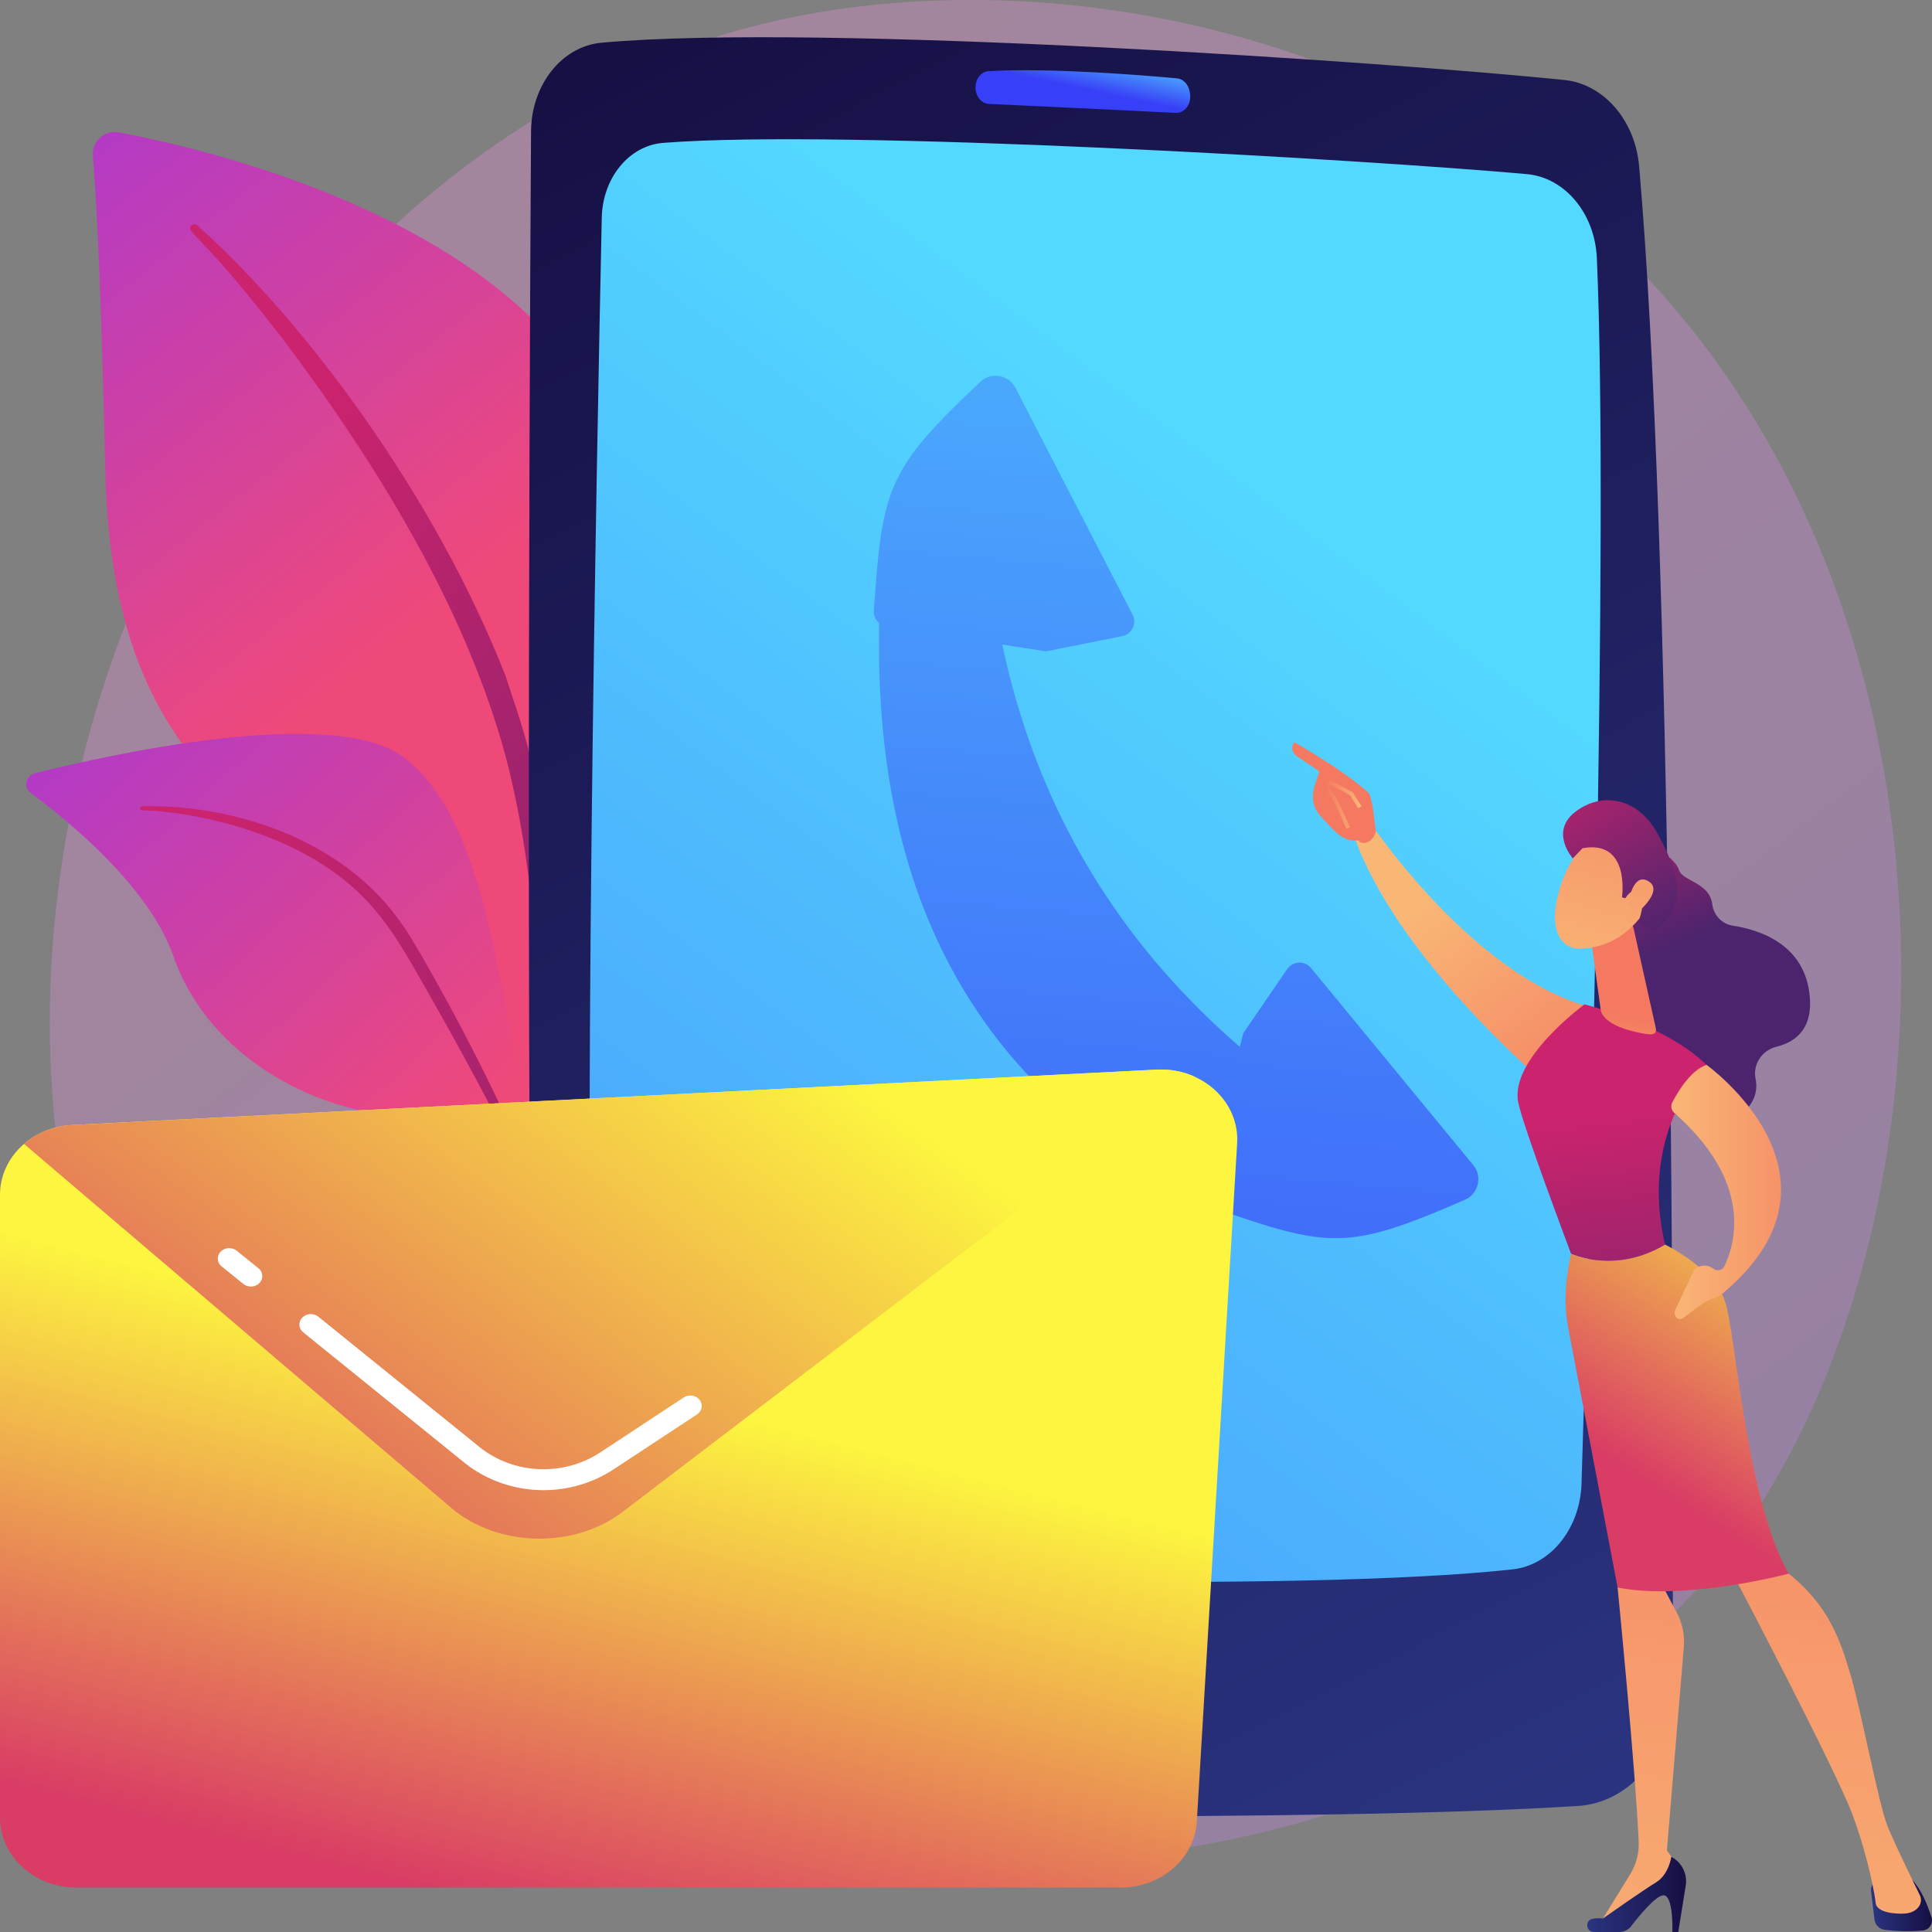 <?xml version="1.0" encoding="UTF-8"?>
<svg width="454px" height="454px" viewBox="0 0 454 454" version="1.1" xmlns="http://www.w3.org/2000/svg" xmlns:xlink="http://www.w3.org/1999/xlink">
    <rect x="0" y="0" width="454" height="454" fill="#808080" stroke="none"/>
    <title>5D8F9274-63EF-4085-8D87-DECC9A9CE739</title>
    <defs>
        <linearGradient x1="112.27%" y1="129.514%" x2="23.912%" y2="19.006%" id="linearGradient-1">
            <stop stop-color="#B37CFF" offset="0%"></stop>
            <stop stop-color="#F895E7" offset="100%"></stop>
        </linearGradient>
        <linearGradient x1="21.028%" y1="-22.773%" x2="52.398%" y2="46.829%" id="linearGradient-2">
            <stop stop-color="#A737D5" offset="0%"></stop>
            <stop stop-color="#EF497A" offset="100%"></stop>
        </linearGradient>
        <linearGradient x1="33.435%" y1="21.232%" x2="126.119%" y2="185.831%" id="linearGradient-3">
            <stop stop-color="#CB236D" offset="0%"></stop>
            <stop stop-color="#4C246D" offset="100%"></stop>
        </linearGradient>
        <linearGradient x1="14.382%" y1="-19.305%" x2="62.285%" y2="44.756%" id="linearGradient-4">
            <stop stop-color="#A737D5" offset="0%"></stop>
            <stop stop-color="#EF497A" offset="100%"></stop>
        </linearGradient>
        <linearGradient x1="9.176%" y1="14.296%" x2="327.58%" y2="221.841%" id="linearGradient-5">
            <stop stop-color="#CB236D" offset="0%"></stop>
            <stop stop-color="#4C246D" offset="100%"></stop>
        </linearGradient>
        <linearGradient x1="69.039%" y1="112.216%" x2="28.915%" y2="-11.036%" id="linearGradient-6">
            <stop stop-color="#2B3582" offset="0%"></stop>
            <stop stop-color="#150E42" offset="100%"></stop>
        </linearGradient>
        <linearGradient x1="63.957%" y1="23.087%" x2="-49.038%" y2="233.883%" id="linearGradient-7">
            <stop stop-color="#53D8FF" offset="0%"></stop>
            <stop stop-color="#3840F7" offset="100%"></stop>
        </linearGradient>
        <linearGradient x1="107.354%" y1="-6.687%" x2="52.088%" y2="47.976%" id="linearGradient-8">
            <stop stop-color="#53D8FF" offset="0%"></stop>
            <stop stop-color="#3840F7" offset="100%"></stop>
        </linearGradient>
        <linearGradient x1="60.174%" y1="-117.594%" x2="41.347%" y2="193.605%" id="linearGradient-9">
            <stop stop-color="#53D8FF" offset="0%"></stop>
            <stop stop-color="#3840F7" offset="100%"></stop>
        </linearGradient>
        <linearGradient x1="95.089%" y1="-429.78%" x2="28.994%" y2="321.724%" id="linearGradient-10">
            <stop stop-color="#53D8FF" offset="0%"></stop>
            <stop stop-color="#3840F7" offset="100%"></stop>
        </linearGradient>
        <linearGradient x1="76.756%" y1="-238.524%" x2="13.701%" y2="527.948%" id="linearGradient-11">
            <stop stop-color="#53D8FF" offset="0%"></stop>
            <stop stop-color="#3840F7" offset="100%"></stop>
        </linearGradient>
        <linearGradient x1="52.758%" y1="39.975%" x2="30.333%" y2="98.782%" id="linearGradient-12">
            <stop stop-color="#FDF53F" offset="0%"></stop>
            <stop stop-color="#D93C65" offset="100%"></stop>
        </linearGradient>
        <linearGradient x1="83.145%" y1="24.429%" x2="-12.249%" y2="78.882%" id="linearGradient-13">
            <stop stop-color="#FDF53F" offset="0%"></stop>
            <stop stop-color="#D93C65" offset="100%"></stop>
        </linearGradient>
        <linearGradient x1="24.155%" y1="-34.568%" x2="42.17%" y2="29.697%" id="linearGradient-14">
            <stop stop-color="#CB236D" offset="0%"></stop>
            <stop stop-color="#4C246D" offset="100%"></stop>
        </linearGradient>
        <linearGradient x1="39.662%" y1="28.471%" x2="98.672%" y2="123.777%" id="linearGradient-15">
            <stop stop-color="#F9B776" offset="0%"></stop>
            <stop stop-color="#F47960" offset="100%"></stop>
        </linearGradient>
        <linearGradient x1="-0.003%" y1="49.95%" x2="100.071%" y2="49.95%" id="linearGradient-16">
            <stop stop-color="#2B3582" offset="0%"></stop>
            <stop stop-color="#150E42" offset="100%"></stop>
        </linearGradient>
        <linearGradient x1="48.208%" y1="160.227%" x2="53.7%" y2="-118.722%" id="linearGradient-17">
            <stop stop-color="#F9B776" offset="0%"></stop>
            <stop stop-color="#F47960" offset="100%"></stop>
        </linearGradient>
        <linearGradient x1="0.006%" y1="50.005%" x2="100.003%" y2="50.005%" id="linearGradient-18">
            <stop stop-color="#2B3582" offset="0%"></stop>
            <stop stop-color="#150E42" offset="100%"></stop>
        </linearGradient>
        <linearGradient x1="44.542%" y1="169.796%" x2="57.711%" y2="-119.317%" id="linearGradient-19">
            <stop stop-color="#F9B776" offset="0%"></stop>
            <stop stop-color="#F47960" offset="100%"></stop>
        </linearGradient>
        <linearGradient x1="50.883%" y1="41.062%" x2="63.519%" y2="200.256%" id="linearGradient-20">
            <stop stop-color="#CB236D" offset="0%"></stop>
            <stop stop-color="#4C246D" offset="100%"></stop>
        </linearGradient>
        <linearGradient x1="83.402%" y1="-33.126%" x2="42.644%" y2="68.386%" id="linearGradient-21">
            <stop stop-color="#FDF53F" offset="0%"></stop>
            <stop stop-color="#D93C65" offset="100%"></stop>
        </linearGradient>
        <linearGradient x1="40.098%" y1="185.671%" x2="48.16%" y2="80.737%" id="linearGradient-22">
            <stop stop-color="#F9B776" offset="0%"></stop>
            <stop stop-color="#F47960" offset="100%"></stop>
        </linearGradient>
        <linearGradient x1="0.016%" y1="50.001%" x2="100.002%" y2="50.001%" id="linearGradient-23">
            <stop stop-color="#F9B776" offset="0%"></stop>
            <stop stop-color="#F47960" offset="100%"></stop>
        </linearGradient>
        <linearGradient x1="29.616%" y1="133.977%" x2="95.888%" y2="-111.674%" id="linearGradient-24">
            <stop stop-color="#F9B776" offset="0%"></stop>
            <stop stop-color="#F47960" offset="100%"></stop>
        </linearGradient>
        <linearGradient x1="9.258%" y1="-29.53%" x2="81.857%" y2="97.218%" id="linearGradient-25">
            <stop stop-color="#CB236D" offset="0%"></stop>
            <stop stop-color="#4C246D" offset="100%"></stop>
        </linearGradient>
        <linearGradient x1="-15.001%" y1="330.937%" x2="161.123%" y2="-447.501%" id="linearGradient-26">
            <stop stop-color="#F9B776" offset="0%"></stop>
            <stop stop-color="#F47960" offset="100%"></stop>
        </linearGradient>
        <linearGradient x1="-2041.494%" y1="75.185%" x2="-1931.866%" y2="375.946%" id="linearGradient-27">
            <stop stop-color="#F9B776" offset="0%"></stop>
            <stop stop-color="#F47960" offset="100%"></stop>
        </linearGradient>
        <linearGradient x1="100.019%" y1="49.979%" x2="0.038%" y2="49.979%" id="linearGradient-28">
            <stop stop-color="#F9B776" offset="0%"></stop>
            <stop stop-color="#F47960" offset="100%"></stop>
        </linearGradient>
    </defs>
    <g id="Page-1" stroke="none" stroke-width="1" fill="none" fill-rule="evenodd">
        <g id="contact-page" transform="translate(-177, -192)" fill-rule="nonzero">
            <g id="הירו-צרו-קשר" transform="translate(177, 192)">
                <path d="M396.325,376.05 C387.392,385.466 378.939,391.538 372.261,396.336 C293.758,452.729 200.869,436.291 181.128,432.276 C151.976,426.348 95.617,414.89 54.884,366.923 C-6.753,294.353 2.845,180.023 50.655,104.55 C59.4,90.745 105.594,14.125 199.488,1.836 C256.31,-5.6 322.545,9.398 370.508,49.632 C471.19,134.092 464.022,304.696 396.325,376.05 Z" id="Path" fill="url(#linearGradient-1)" opacity="0.3"></path>
                <path d="M123.353,282.972 C123.353,282.972 124.649,228.315 99.508,213.687 C74.366,199.058 26.56,189.913 24.762,111.433 C23.713,65.487 22.578,45.4 21.816,36.645 C21.674,35.032 22.294,33.445 23.493,32.357 C24.691,31.269 26.329,30.806 27.919,31.106 C51.734,35.597 129.093,54.083 145.312,106.948 C164.542,169.613 123.353,282.972 123.353,282.972 Z" id="Path" fill="url(#linearGradient-2)"></path>
                <path d="M46.336,52.935 C72.476,76.284 102.695,117.585 118.814,158.892 C120.882,165.702 126.931,180.178 129.558,205.902 C131.904,227.355 130.738,250.026 127.893,265.032 C127.806,265.488 127.543,265.891 127.16,266.152 C126.777,266.413 126.306,266.51 125.851,266.424 C124.221,266.114 124.438,264.36 124.453,264.415 C127.702,238.777 126.354,206.864 118.909,178.07 C109.396,142.715 88.182,108.437 66.238,79.364 L63.98,76.501 C46.98,54.643 43.403,54.48 44.992,52.958 C45.366,52.602 45.95,52.592 46.336,52.935 Z" id="Path" fill="url(#linearGradient-3)"></path>
                <path d="M175.231,377.485 C178.732,378.934 140.337,336.472 124.715,266.92 C117.355,234.144 114.634,192.658 94.774,177.884 C78.245,165.584 25.426,177.398 8.174,181.712 C7.187,181.958 6.431,182.752 6.233,183.75 C6.035,184.748 6.431,185.771 7.249,186.375 C16.07,192.879 35.041,208.334 40.773,224.769 C48.333,246.431 70.173,259.119 89.167,261.713 C108.161,264.308 118.827,267.327 129.88,296.762 C140.933,326.198 165.273,373.366 175.231,377.485 Z" id="Path" fill="url(#linearGradient-4)"></path>
                <path d="M33.313,189.458 C55.646,188.971 80.205,197.605 93.559,215.91 L94.821,217.658 C97.736,221.757 114.668,251.147 124.6,275.771 C124.724,276.079 124.575,276.428 124.268,276.553 C123.97,276.667 123.634,276.531 123.499,276.241 C116.789,262.401 107.304,244.915 99.812,231.865 C91.757,217.617 86.14,207.978 69.302,199.48 C50.581,190.364 33.255,190.413 33.308,190.419 C33.072,190.383 32.897,190.179 32.897,189.938 C32.897,189.698 33.072,189.494 33.308,189.458 L33.313,189.458 Z" id="Path" fill="url(#linearGradient-5)"></path>
                <path d="M124.788,30.872 C124.378,97.753 123.245,328.445 126.659,410.137 C127.021,418.792 133.051,425.653 140.447,425.824 C177.029,426.676 311.108,428.219 370.868,424.377 C383.315,423.577 393.042,411.611 393.083,397.01 C393.272,326.814 393.055,129.39 385.183,39.077 C384.238,28.254 376.849,19.736 367.596,18.793 C327.711,14.718 192.935,5.337 141.33,10.04 C132.022,10.888 124.855,19.944 124.788,30.872 Z" id="Path" fill="url(#linearGradient-6)"></path>
                <path d="M141.408,51.142 C140.25,105.135 136.734,284.759 139.699,351.116 C140.131,360.815 146.779,368.562 155.063,369.005 C189.17,370.829 305.495,374.231 355.397,368.792 C364.383,367.82 371.316,359.184 371.644,348.617 C373.351,293.524 378.122,126.248 375.244,60.634 C374.785,50.166 367.732,41.718 358.807,40.916 C321.894,37.593 198.228,30.225 155.797,33.577 C147.837,34.213 141.61,41.793 141.408,51.142 Z" id="Path" fill="url(#linearGradient-7)"></path>
                <path d="M229.229,20.619 L229.229,20.619 C229.259,22.67 230.649,24.348 232.4,24.422 C241.043,24.823 265.392,25.955 276.275,26.53 C278.42,26.644 280.07,24.362 279.625,21.899 L279.55,21.478 C279.247,19.798 278.034,18.548 276.573,18.413 C269.213,17.734 247.006,15.881 232.324,16.716 C230.56,16.816 229.198,18.55 229.229,20.619 Z" id="Path" fill="url(#linearGradient-8)"></path>
                <path d="M206.734,141.827 C203.819,217.588 235.399,258.934 283.681,283.612 L317.354,265.128 C267.522,233.854 236.675,188.521 231.585,124.106 L206.734,141.827 Z" id="Path" fill="url(#linearGradient-9)"></path>
                <path d="M281.996,282.729 C312.169,293.356 315.816,294.307 344.228,281.939 C347.412,280.553 348.42,276.48 346.211,273.798 L308.088,227.487 C307.384,226.632 306.321,226.158 305.216,226.207 C304.111,226.256 303.094,226.823 302.469,227.736 L292.16,242.793 L281.996,282.729 Z" id="Path" fill="url(#linearGradient-10)"></path>
                <path d="M205.354,143.451 C207.315,114.472 208.593,110.279 230.343,89.737 C232.868,87.352 237.004,88.026 238.602,91.113 L266.134,144.426 C266.641,145.409 266.656,146.574 266.176,147.571 C265.696,148.567 264.776,149.28 263.692,149.496 L245.808,153.063 L208.329,147.211 C206.518,146.912 205.23,145.285 205.354,143.451 Z" id="Path" fill="url(#linearGradient-11)"></path>
                <path d="M263.332,443.556 L17.939,443.556 C8.031,443.556 0,436.2 0,427.126 L0,280.77 C0,272.052 7.435,264.851 16.94,264.364 L271.806,251.354 C282.477,250.809 291.298,258.877 290.717,268.651 L281.247,428.018 C280.729,436.733 272.863,443.556 263.332,443.556 Z" id="Path" fill="url(#linearGradient-12)"></path>
                <path d="M146.366,355.244 L280.509,252.92 C277.768,251.73 274.789,251.194 271.806,251.354 L16.94,264.364 C12.785,264.55 8.81,266.115 5.641,268.812 L106.034,354.329 C116.929,363.614 134.861,364.021 146.366,355.244 Z" id="Path" fill="url(#linearGradient-13)"></path>
                <path d="M127.719,350.174 C121.049,350.174 114.41,347.988 109.076,343.673 L71.258,313.088 C70.73,312.684 70.402,312.072 70.357,311.409 C70.311,310.745 70.554,310.094 71.022,309.622 C72.047,308.601 73.672,308.509 74.807,309.406 L112.632,339.993 C120.668,346.49 132.359,347.025 141.066,341.29 L160.662,328.386 C161.868,327.595 163.54,327.848 164.405,328.947 C165.269,330.047 164.994,331.584 163.792,332.375 L144.196,345.278 C139.299,348.485 133.571,350.187 127.719,350.174 L127.719,350.174 Z" id="Path" fill="#FFFFFF"></path>
                <path d="M58.95,302.324 C58.306,302.328 57.68,302.111 57.177,301.709 L52.083,297.591 C51.556,297.187 51.228,296.575 51.183,295.911 C51.138,295.248 51.381,294.597 51.849,294.126 C52.874,293.106 54.498,293.014 55.632,293.91 L60.732,298.027 C61.259,298.431 61.587,299.043 61.632,299.707 C61.677,300.371 61.434,301.021 60.966,301.493 C60.435,302.033 59.707,302.332 58.95,302.324 L58.95,302.324 Z" id="Path" fill="#FFFFFF"></path>
                <path d="M387.829,198.546 C387.829,198.546 393.534,201.325 394.582,204.518 C395.424,207.078 401.734,207.409 402.356,212.445 C402.68,215.039 404.601,217.127 407.187,217.525 C413.631,218.514 423.56,221.864 425.149,233.063 C426.362,241.613 422.009,244.854 417.44,245.976 C414.084,246.799 411.856,250.067 412.535,253.459 C413.182,256.711 412.211,260.473 406.584,263.447 C393.972,270.109 381.375,247.659 381.375,247.659 L378.794,208.459 L387.829,198.546 Z" id="Path" fill="url(#linearGradient-14)"></path>
                <path d="M319.192,189.253 C319.192,189.253 344.377,229.141 374.327,236.841 C374.327,236.841 368.497,253.48 363.987,255.385 C363.987,255.385 327.143,224.605 317.669,194.92 L319.192,189.253 Z" id="Path" fill="url(#linearGradient-15)"></path>
                <path d="M439.676,444.346 L440.486,451.065 C440.636,452.341 441.641,453.347 442.915,453.497 C445.066,453.744 448.517,453.995 451.895,453.638 C452.6,453.558 453.232,453.166 453.618,452.569 C454.004,451.973 454.103,451.235 453.889,450.558 C453.064,447.963 451.558,444.072 449.387,441.779 L441.937,441.779 C441.284,441.784 440.665,442.067 440.234,442.557 C439.802,443.047 439.599,443.697 439.676,444.346 L439.676,444.346 Z" id="Path" fill="url(#linearGradient-16)"></path>
                <path d="M381.375,365.647 L380.118,373.047 C380.118,373.047 384.329,415.715 385.074,432.782 C385.189,435.456 384.5,438.104 383.097,440.382 L375.781,452.276 L394.375,441.293 L394.744,439.023 L391.701,434.831 L395.688,387.035 C395.921,384.228 395.342,381.414 394.02,378.928 L390.176,371.695 L381.375,365.647 Z" id="Path" fill="url(#linearGradient-17)"></path>
                <path d="M374.557,454 L380.491,454 C381.6,454.002 382.647,453.488 383.325,452.609 C385.175,450.203 389.008,445.507 390.84,445.384 C393.308,445.222 392.992,454 392.992,454 L394.375,454 L396.126,443.089 C396.566,440.344 395.203,437.625 392.741,436.338 C392.741,436.338 392.177,440.513 389.12,442.36 C386.062,444.207 376.677,450.822 376.677,450.822 C375.874,450.727 375.062,450.749 374.266,450.885 C372.393,451.224 372.649,454 374.557,454 Z" id="Path" fill="url(#linearGradient-18)"></path>
                <path d="M406.842,369.162 C406.842,369.162 431.489,415.973 435.409,426.659 C439.328,437.346 440.698,446.263 440.753,447.107 C440.836,448.427 442.474,449.692 446.991,449.692 C449.323,449.692 450.465,448.756 451.024,447.852 C451.495,447.074 451.533,446.108 451.124,445.296 C449.697,442.408 445.173,433.176 443.498,428.988 C441.496,423.989 437.193,401.333 434.832,393.454 C432.471,385.576 429.812,377.032 419.526,369.162 C419.524,369.162 412.468,362.242 406.842,369.162 Z" id="Path" fill="url(#linearGradient-19)"></path>
                <path d="M391.274,292.459 C384.915,265.486 401.023,250.23 401.023,250.23 C390.859,240.463 372.342,236.019 372.342,236.019 C372.342,236.019 354.673,248.951 356.768,259.075 C357.998,265.008 369.188,294.614 369.188,294.614 C369.188,294.614 379.534,299.517 391.274,292.459 Z" id="Path" fill="url(#linearGradient-20)"></path>
                <path d="M405.363,305.813 C402.772,298.009 391.266,292.459 391.266,292.459 C379.529,299.517 369.18,294.614 369.18,294.614 C369.18,294.614 366.86,303.494 368.461,311.749 C370.063,320.004 380.114,373.039 380.114,373.039 C395.948,376.251 420.302,369.806 420.302,369.806 C410.222,351.886 407.955,313.618 405.363,305.813 Z" id="Path" fill="url(#linearGradient-21)"></path>
                <path d="M383.89,218.193 L389.06,241.439 C389.555,243.487 387.69,243.153 385.622,242.762 C382.237,242.123 377.872,240.807 376.413,238.169 C376.272,237.896 376.182,237.599 376.147,237.293 L373.927,221.173 C373.75,219.894 374.441,218.652 375.621,218.129 L379.906,216.226 C380.691,215.878 381.588,215.897 382.358,216.277 C383.127,216.656 383.688,217.358 383.89,218.193 L383.89,218.193 Z" id="Path" fill="url(#linearGradient-22)"></path>
                <path d="M401.02,250.23 C401.02,250.23 437.099,276.073 405.634,303.228 C405.634,303.228 404.434,304.587 402.071,305.294 C400.879,305.651 397.353,308.321 395.567,309.712 C395.293,309.925 394.941,310.012 394.599,309.95 C394.258,309.888 393.958,309.684 393.776,309.388 C393.473,308.904 393.437,308.299 393.682,307.783 L398.148,298.327 C399.389,297.169 401.287,297.087 402.623,298.134 C403.026,298.452 403.551,298.571 404.051,298.457 C404.551,298.343 404.974,298.009 405.2,297.549 C407.629,292.589 412.225,278.002 393.428,261.519 C392.724,260.896 392.537,259.871 392.976,259.04 C394.299,256.51 397.321,251.456 401.02,250.23 Z" id="Path" fill="url(#linearGradient-23)"></path>
                <path d="M373.989,197.004 C373.989,197.004 368.482,200.733 366.121,210.231 C363.76,219.73 367.6,223.136 371.538,222.929 C375.477,222.721 381.189,221.5 386.138,214.685 C391.087,207.871 381.2,192.443 373.989,197.004 Z" id="Path" fill="url(#linearGradient-24)"></path>
                <path d="M381.148,210.851 C381.148,210.851 383.165,197.242 371.878,199.324 L369.596,201.706 C369.596,201.706 364.071,195.476 370.184,190.768 C376.298,186.059 384.783,187.266 389.476,195.838 C394.169,204.411 395.873,210.431 391.939,215.759 C388.005,221.087 385.045,216.518 385.045,216.518 C385.045,216.518 386.849,211.906 385.353,209.928 C383.856,207.95 381.924,211.079 381.924,211.079 L381.148,210.851 Z" id="Path" fill="url(#linearGradient-25)"></path>
                <path d="M382.69,212.017 C382.69,212.017 383.686,205.015 387.257,207.016 C390.828,209.017 385.97,213.557 384.018,215.102 L382.69,212.017 Z" id="Path" fill="url(#linearGradient-26)"></path>
                <path d="M319.367,197.464 C319.291,198.286 322.347,198.856 323.319,195.356 C323.052,193.834 322.577,187.165 321.411,186.129 C315.2,180.616 304.125,174.406 304.125,174.406 C302.886,176.298 304.512,177.545 304.512,177.545 L310.039,181.274 C309.462,183.188 308.62,184.877 308.526,187.061 C308.47,188.724 309.055,190.345 310.16,191.587 C311.26,192.846 312.742,194.471 314.076,195.705 C316.603,198.038 319.367,197.464 319.367,197.464 Z" id="Path" fill="url(#linearGradient-27)"></path>
                <path d="M316.363,194.745 L317.207,194.398 C317.095,194.124 314.442,187.669 313.158,186.327 C312.672,185.818 312.434,185.381 312.457,185.03 C312.48,184.812 312.581,184.61 312.74,184.46 L317.213,186.855 L319.189,189.952 L319.96,189.466 L317.855,186.166 L312.616,183.361 L312.379,183.554 C311.85,183.989 311.569,184.454 311.544,184.979 C311.505,185.605 311.817,186.255 312.496,186.967 C313.464,187.971 315.615,192.923 316.363,194.745 Z" id="Path" fill="url(#linearGradient-28)"></path>
            </g>
        </g>
    </g>
</svg>